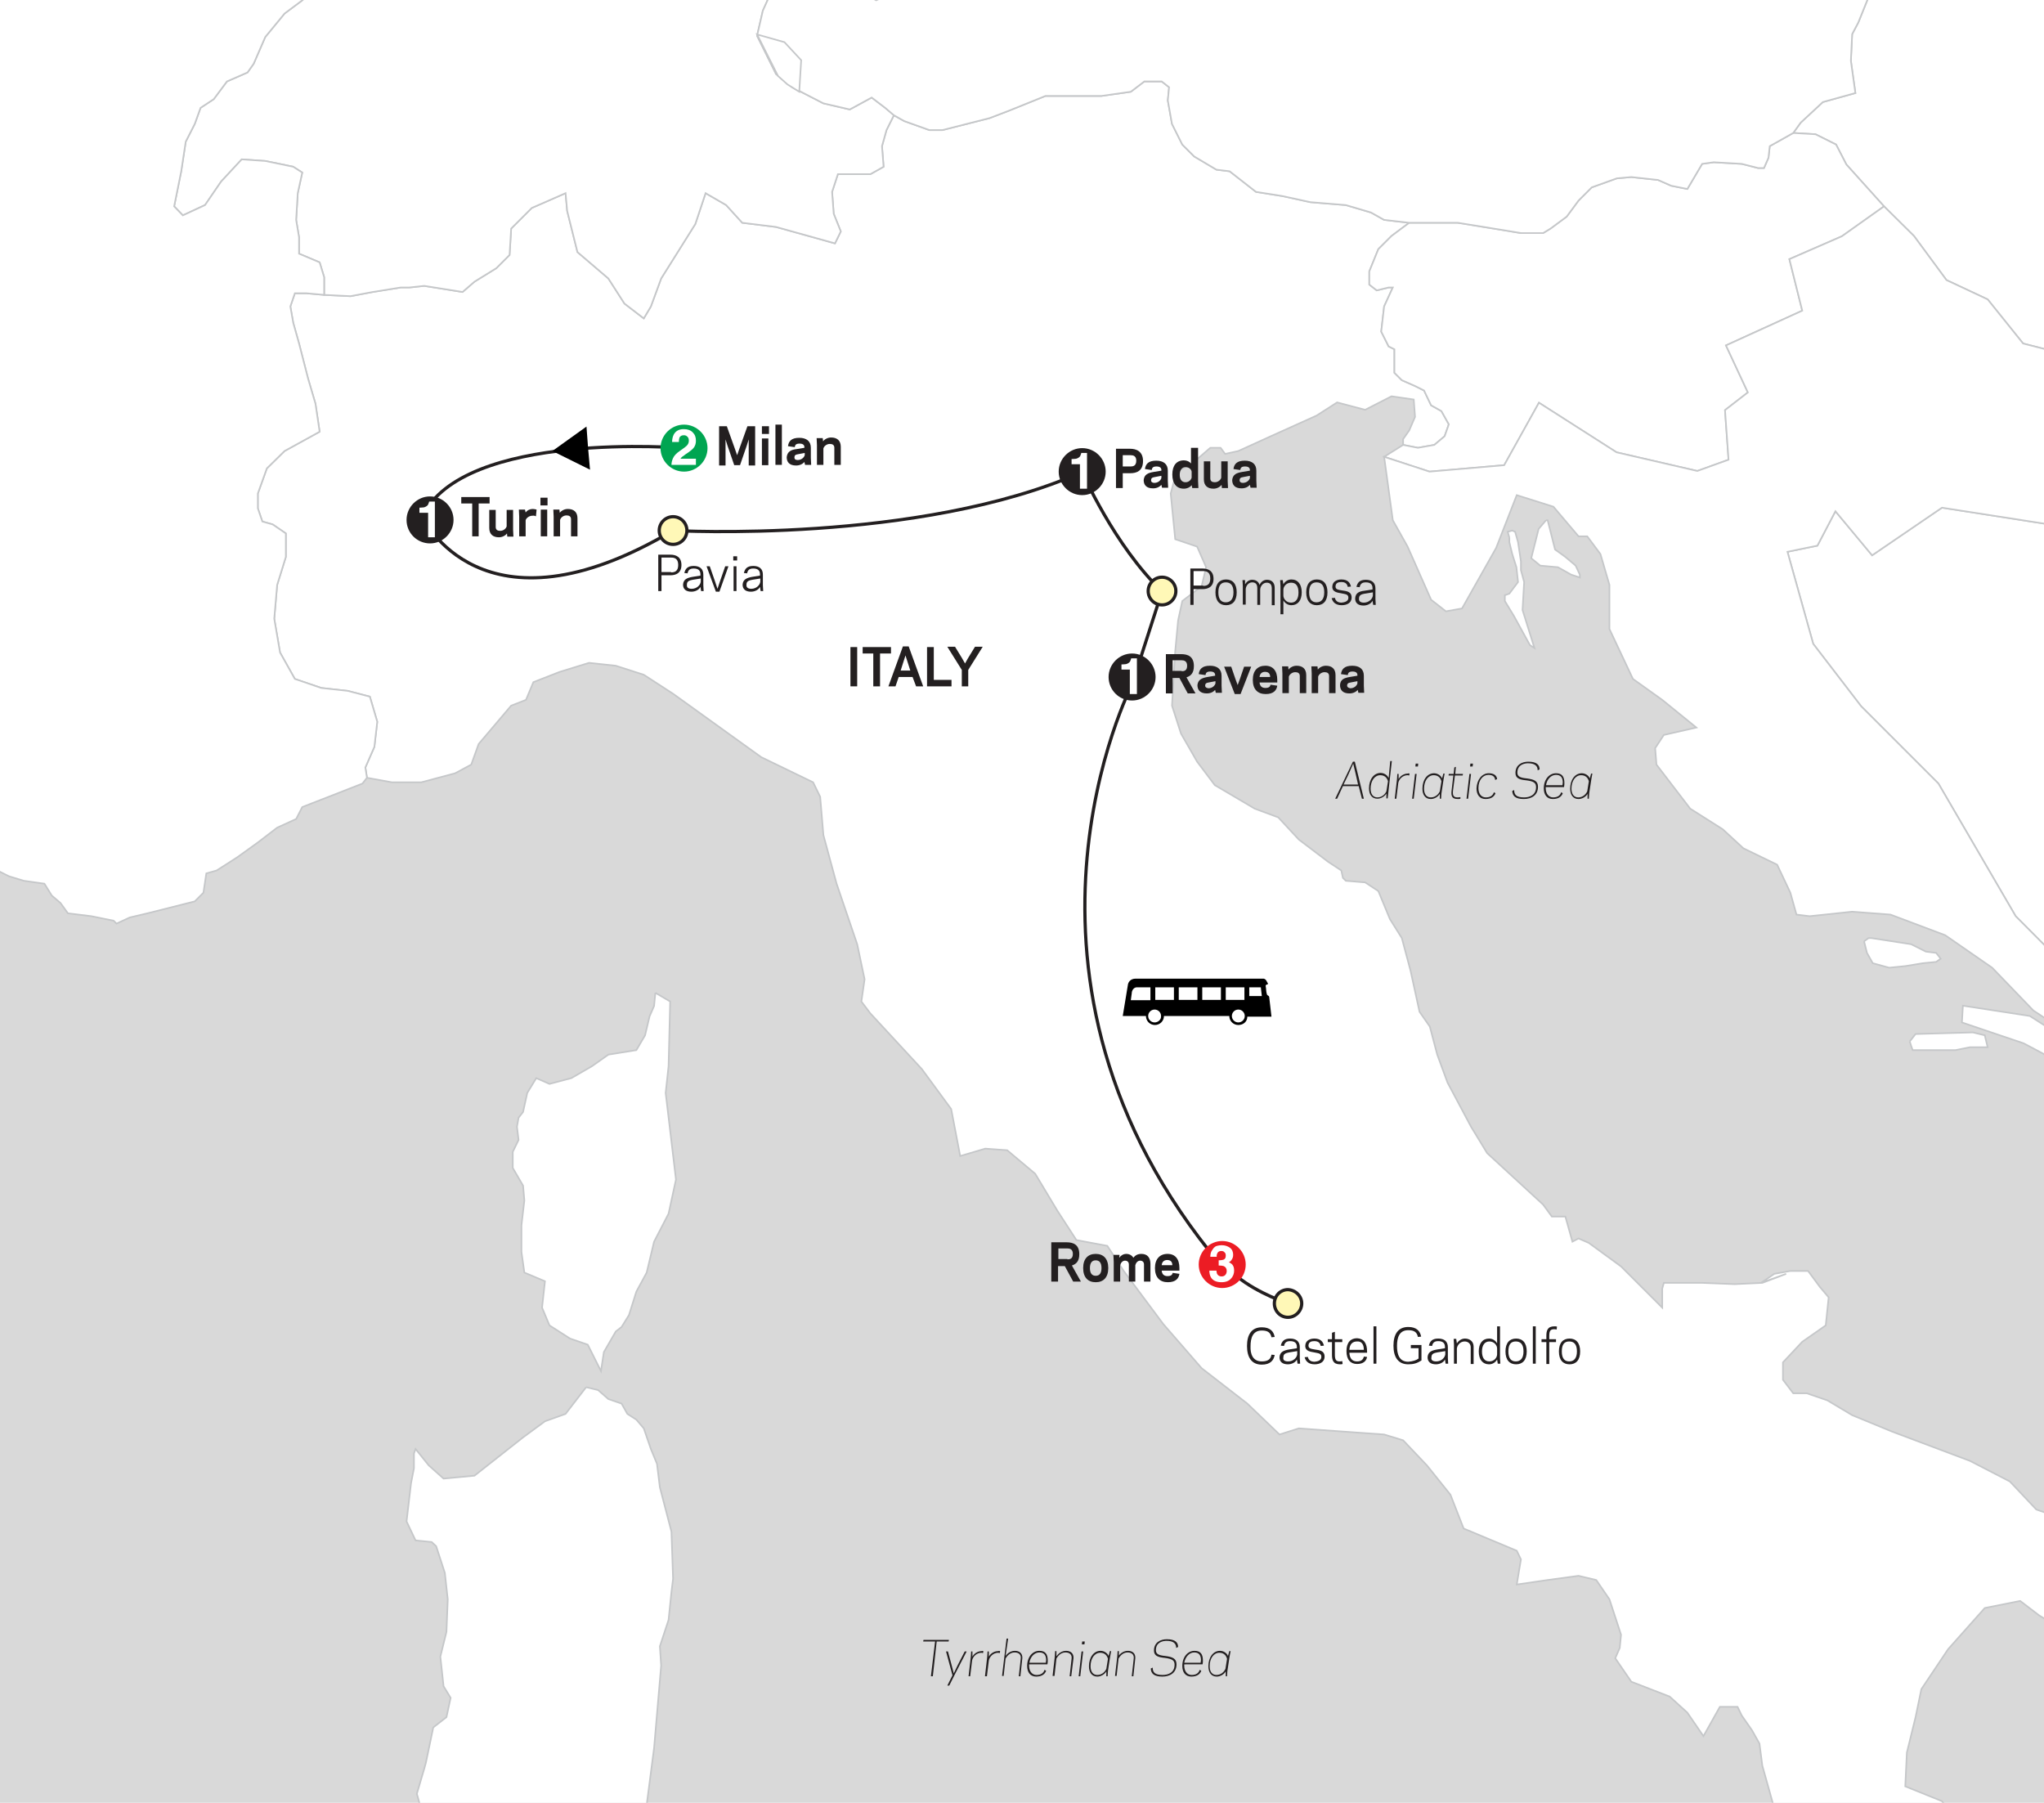 <?xml version="1.0" encoding="utf-8"?>
<!-- Generator: Adobe Illustrator 24.2.3, SVG Export Plug-In . SVG Version: 6.00 Build 0)  -->
<svg version="1.1" id="Layer_1" xmlns="http://www.w3.org/2000/svg" xmlns:xlink="http://www.w3.org/1999/xlink" x="0px" y="0px"
	 viewBox="0 0 635 560" style="enable-background:new 0 0 635 560;" xml:space="preserve">
<style type="text/css">
	.st0{clip-path:url(#SVGID_2_);fill:#D9D9D9;}
	.st1{clip-path:url(#SVGID_2_);fill:#FFFFFF;stroke:#C5C7C9;stroke-width:0.5;}
	.st2{clip-path:url(#SVGID_2_);}
	.st3{fill:#FFFFFF;stroke:#C5C7C9;stroke-width:0.5;}
	.st4{fill:#231F20;}
	.st5{clip-path:url(#SVGID_2_);fill:none;stroke:#231F20;}
	.st6{clip-path:url(#SVGID_2_);fill:#FFF8B7;stroke:#231F20;}
	.st7{fill:#FFFFFF;}
	.st8{clip-path:url(#SVGID_2_);fill:#BFD7C3;stroke:#000000;stroke-width:0.75;}
	.st9{fill:#EC1C24;}
	.st10{fill:#00A551;}
</style>
<g>
	<defs>
		<rect id="SVGID_1_" width="635" height="560"/>
	</defs>
	<clipPath id="SVGID_2_">
		<use xlink:href="#SVGID_1_"  style="overflow:visible;"/>
	</clipPath>
	<rect x="-297.8" y="-428.7" class="st0" width="1332.8" height="1510.7"/>
	<polyline class="st1" points="767.5,85.6 769.4,84.3 777.6,81.1 795.9,74.2 809.6,66.9 814.6,50 821,40.4 827,25.7 830.2,13.4 
		839.8,0.6 840.7,-10 845.3,-19.6 845.3,-26 853.5,-36.5 865.4,-43.3 871.8,-43.8 877.7,-50.7 880.5,-57.1 886.9,-60.3 901.5,-62.1 
		908.8,214.6 899.2,213.2 890.1,199.1 898.8,187.6 891,178 881,187.6 869.1,184.4 853.5,180.8 838,171.2 835.7,157 832.5,148.3 
		824.7,144.2 814.6,142.8 805,130.9 799.5,114.4 793.1,104.4 783.1,93.9 769.4,88.8 764.8,86.1 767.5,85.6 	"/>
	<polyline class="st1" points="839.8,461.1 842.5,471.2 843.4,485.4 831.6,498.2 823.8,516 814.6,524.2 812.3,536.1 808.2,543 
		800,550.3 799.1,549.8 789,546.2 786.7,535.2 779,526.1 760.7,520.6 750.1,506.9 745.6,497.7 752.9,498.6 752.4,490.4 747.9,476.7 
		750.6,463.9 752.4,461.1 751.1,451.5 752.4,443.3 747.4,432.8 748.3,426.8 751.1,415.8 754.7,401.7 749.7,396.6 741,395.7 
		745.6,379.7 742.8,369.2 746,355 752.9,348.6 758.8,339 766.6,345.4 780.8,346.3 787.7,356.8 798.2,360 810.5,374.7 809.1,392.5 
		808.7,410.4 810.5,426.8 820.6,446 831.1,454.7 839.8,461.1 	"/>
	<g class="st2">
		<polyline class="st3" points="843,-85 832.5,-81.3 816.9,-89.5 803.2,-91.8 793.1,-88.6 778,-88.6 764.3,-79.9 761.1,-69.4 
			752.4,-66.2 741,-59.3 725.9,-63 712.6,-54.3 698.9,-48.8 686.1,-44.7 680.2,-35.1 678.8,-33.3 675.1,-27.3 670.1,-26.4 
			664.6,-26.9 658.2,-26 649.5,-25.5 640.4,-24.1 634.9,-27.8 618.4,-39.7 611.6,-42.9 606.5,-45.6 606.1,-38.3 607,-28.2 
			602.9,-20.9 589.2,-20.9 580,-20 576.4,-13.2 582.3,-5.4 577.3,7 575.4,10.6 575,18.9 576.4,28.9 566.3,31.7 559.4,38.1 
			557.1,41.3 564,41.7 570.4,44.9 573.6,51.1 585.3,64.1 594.6,73.3 604.7,87 617.5,93 628.5,106.7 639,109.4 652.7,117.6 
			668.7,115.8 681.1,112.2 692.5,104.4 704.9,102.6 710.8,97.1 724.1,95.7 737.8,85.6 748.8,84.3 759.8,79.7 764.3,84.7 767.5,85.6 
			769.4,84.3 777.6,81.1 795.9,74.2 809.6,66.9 814.6,50 821,40.4 827,25.7 830.2,13.4 839.8,0.6 840.7,-10 845.3,-19.6 845.3,-26 
			853.5,-36.5 865.4,-43.3 871.8,-43.8 877.7,-50.7 880.5,-57.1 875.9,-66.2 867.7,-72.6 856.7,-79.5 843,-85 		"/>
	</g>
	<g class="st2">
		<polyline class="st3" points="435.9,138.2 440.5,139.1 445.6,138.2 448.8,135.5 450.1,131.8 447.8,127.7 444.6,125.9 442.4,121.3 
			439.6,119.9 435.5,118.1 433.2,115.8 433.2,108.5 431.4,107.6 429.1,103 430,95.2 432.7,89.3 431.4,89.3 427.7,90.2 425.4,88.4 
			425.4,84.3 428.2,77.4 432.3,73.3 437.8,69.2 430,68.3 425.9,66 418.1,63.7 407.1,62.8 398.4,60.9 390.2,59.6 382,53.2 
			377.9,52.7 371,48.6 367.3,44.9 364.1,38.5 362.8,31.2 363.2,27.1 360.9,25.3 355.5,25.3 351.3,28.5 342.2,29.8 324.8,29.8 
			313.4,34.4 307.4,36.7 292.8,40.4 288.7,40.4 280.9,37.6 277.7,35.8 275.4,40.4 274,45.4 274.5,51.8 270.4,54.1 260.3,54.1 
			258.5,59.6 259,66.4 261.2,71.9 259.4,75.6 241.1,70.5 230.6,69.2 225.6,63.7 219.2,60 216,69.6 205.4,86.5 202.2,95.2 200,98.9 
			194,94.3 189,86.5 179.4,78.3 176.2,65.5 175.7,60 165.2,64.6 158.8,71 158.3,79.2 154.2,83.3 147.4,87.5 143.7,90.7 131.8,88.8 
			127.2,89.3 124.5,89.3 115.8,90.7 108.9,92 100.7,91.6 95.2,91.1 91.6,91.1 90.2,95.2 91.1,100.3 92.9,106.7 95.7,117.6 98,125.4 
			99.3,134.1 88.4,140.1 82.9,145.5 80.1,153.3 80.1,157.9 81.5,162 84.7,162.9 88.8,165.7 88.8,173 86.1,181.7 85.2,192.2 
			87,202.7 91.6,210.9 99.8,213.7 108,214.6 114.9,216.4 117.2,224.2 116.3,232 113.5,238.4 114,241.6 121.7,243 130.9,243 
			141.4,240.2 146.4,237.5 148.7,231.1 158.8,219.2 163.4,217.4 165.7,211.9 173.9,208.7 183,205.9 191.3,206.8 200,209.6 
			209.1,215.5 236.5,235.2 252.6,243 254.8,247.5 255.8,259.4 259.9,274.5 266.3,293.3 268.6,304.2 267.6,311.1 270.4,314.8 
			286.4,332.1 295.5,344.5 298.3,359.1 306.1,356.8 312.9,357.3 321.6,364.6 328.5,376.1 334.4,385.2 344,387 349.1,394.8 
			361.4,411.3 373.3,425 387.5,436 397.5,445.6 403.5,443.7 430,445.6 435.9,447.4 443.3,455.2 450.6,464.3 454.7,474.8 
			471.2,481.7 472.5,484.4 471.2,492.2 480.8,490.8 490.4,489.5 495.9,490.8 500,496.8 503.6,507.8 503.2,511.9 501.8,515.1 
			506.8,522.4 518.7,527 524.2,532 529.2,539.3 534.3,530.2 539.8,530.2 541.1,532.9 544.3,537.5 546.6,541.6 547.5,548.5 
			551.2,561.7 557.1,571.8 563.1,580.9 567.7,599.7 570.9,606.6 573.6,615.7 576.4,621.2 561.7,628.1 553.5,634 557.6,645 
			550.3,656 546.2,666.5 547.1,678.8 549.4,686.6 550.3,687 558.1,687.5 566.3,686.1 569.5,683.8 572.2,677.4 577.7,666 
			580.9,661.4 587.8,655 594.6,653.2 597.4,646.8 597.4,634.5 597.4,623.9 600.6,618.9 608.8,616.2 619.3,610.2 624.4,610.2 
			626.2,605.6 625.3,600.2 625.8,591.5 624.4,587.3 623.9,577.3 623.5,576.4 618.9,571.3 608.4,566.3 603.3,559.5 591.9,554.9 
			592.4,544.4 595.1,533.4 596.9,524.7 605.2,512.3 616.6,499.5 627.6,497.3 633.5,501.8 645,508.7 659.1,511.9 670.6,517.4 
			674.7,526.5 682.9,538 693,542.1 694.4,543.4 694.4,541.2 697.1,533.8 701.7,524.7 698,517.4 691.6,508.7 681.1,499.1 
			674.2,488.1 669.2,480.8 658.7,478 632.6,468.9 624.4,460.2 612,453.8 587.8,444.7 575.4,439.6 567.7,435 561.3,432.8 
			557.1,432.8 553.9,428.6 553.9,423.2 559.9,416.8 567.2,411.7 568.1,403 565.4,399.8 561.7,394.8 556.2,394.8 551.2,395.7 
			547.1,398.5 554.9,395.7 547.5,398.5 538.9,398.9 528.8,398.5 516.9,398.5 516.4,400.3 516.4,406.2 503.6,393.4 493.6,386.1 
			490.4,384.7 488.5,385.7 486.3,377.9 482.1,377.9 479.4,374.2 462,358.2 457,350 449.7,336.3 446.5,327.6 444.2,318.9 441,314.3 
			438.2,301.5 435.5,291.4 431.8,285.5 428.2,276.8 424.1,274.1 418.1,273.6 417.2,272.7 416.7,270.4 412.6,267.7 403.5,260.8 
			397.1,253.9 389.8,251.2 382,246.6 377.4,243.9 371.9,236.6 366.9,227.9 364.1,219.2 365.1,202.3 366,192.7 367.3,186.7 
			373.3,182.1 374.7,176.2 371.9,169.8 365.1,167.5 363.7,153.3 365.5,146.5 370.1,144.2 376,139.1 379.2,139.1 380.6,141 
			384.7,140.1 394.8,135.5 409,129.1 415.4,125 424.1,127.3 432.3,123.1 439.2,124.1 439.6,129.5 437.8,133.7 435.9,136.4 
			435.9,138.2 		"/>
		<polyline class="st3" points="182.1,430.9 185.8,431.8 189,434.6 193.1,436 194.9,439.2 197.7,441 200,443.7 202.2,450.1 
			204.1,454.7 205,462 208.6,475.8 209.1,490.4 208.6,494.5 207.7,503.2 205,511.4 205.4,517.4 203.2,543 200.4,564.5 200,570.4 
			196.3,576.8 195.4,581.9 189,586.4 183,584.6 175.7,581.4 169.3,586 164.3,595.6 157,600.6 152.4,602 146.4,602.4 141.9,597.4 
			140,593.3 139.1,591.9 131.8,580 130.9,571.3 131.8,565.4 129.5,557.2 131.8,549.4 132.3,547.6 134.6,536.6 138.7,533.4 
			140,527.4 137.8,523.8 136.8,514.6 138.7,506.9 139.1,496.8 138.2,488.6 135.5,480.3 134.1,479 129.1,478.5 126.3,472.6 
			127.7,460.7 128.6,456.1 128.6,451.5 129.1,450.1 133.2,455.2 137.8,459.3 147.4,458.4 162.5,446.5 169.3,441.5 175.7,439.2 
			182.1,430.9 		"/>
	</g>
	<g class="st2">
		<polyline class="st3" points="141.9,-30.1 142.8,-29.6 147.8,-24.1 155.1,-25 167.9,-25 179.4,-24.6 202.2,-27.3 210.5,-25 
			219.6,-20.9 229.7,-15.4 234.3,-12.2 240.7,-4.9 237,3.3 235.2,11.1 241.1,23 246.1,27.1 255.8,32.1 264,34 270.8,30.3 275,33.5 
			277.7,35.8 275.4,40.4 274,45.4 274.5,51.8 270.4,54.1 260.3,54.1 258.5,59.6 259,66.4 261.2,71.9 259.4,75.6 241.1,70.5 
			230.6,69.2 225.6,63.7 219.2,60 216,69.6 205.4,86.5 202.2,95.2 200,98.9 194,94.3 189,86.5 179.4,78.3 176.2,65.5 175.7,60 
			165.2,64.6 158.8,71 158.3,79.2 154.2,83.3 147.4,87.5 143.7,90.7 131.8,88.8 127.2,89.3 124.5,89.3 115.8,90.7 108.9,92 
			100.7,91.6 100.7,86.1 99.3,81.5 92.9,78.8 92.9,73.7 92,68.3 92.5,60 93.9,53.6 91.1,51.8 82.4,50 75.1,49.5 68.7,56.4 
			63.7,63.7 56.8,66.9 54.1,64.1 56.3,53.2 57.7,44 60.5,38.5 62.3,33.5 66.4,30.8 70.5,25.3 76.9,22.5 78.8,19.8 82.4,11.5 
			88.4,4.2 93.9,0.1 103.9,-9.5 110.3,-14.1 111.7,-15.4 108.9,-20.9 113.5,-26.4 118.5,-24.6 128.6,-23.2 135,-25.5 141.9,-30.1 		
			"/>
	</g>
	<g class="st2">
		<polygon class="st3" points="585.3,64.1 572.2,73.4 555.9,80.5 559.9,96.5 536.2,107.3 543,121.9 535.9,127.4 537,142.8 
			527.3,146.3 502.2,140.5 478.1,125.1 467.3,144.5 444.1,146.5 430,141.9 435.9,138.2 440.5,139.1 445.6,138.2 448.8,135.5 
			450.1,131.8 447.8,127.7 444.6,125.9 442.4,121.3 439.6,119.9 435.5,118.1 433.2,115.8 433.2,108.5 431.4,107.6 429.1,103 
			430,95.2 432.7,89.3 431.4,89.3 427.7,90.2 425.4,88.4 425.4,84.3 428.2,77.4 432.3,73.3 437.8,69.2 452.9,69.2 467.1,71.5 
			472.5,72.4 479.4,72.4 481.7,71 486.7,67.3 490.4,62.3 494.5,58.2 502.3,55.4 506.8,55 515.1,55.9 519.2,57.7 524.2,58.7 
			528.8,50.9 532.4,50.4 541.1,50.9 546.2,52.2 548,52.2 549.4,49 549.8,45.4 557.1,41.3 564,41.7 570.4,44.9 573.6,51.1 		"/>
	</g>
	<g class="st2">
		<polygon class="st3" points="697.6,356.4 626.2,284.6 602.2,243.4 578.2,219.4 563.3,200 555.3,171.4 564.6,169.5 570.2,158.8 
			581.6,172.5 603.3,157.7 666.2,167.5 687.9,162.2 716.5,170.2 742.8,164.5 741.7,188.5 732.5,204.5 735.1,212.3 747.9,216.5 
			763.4,230.8 752,236.6 738.3,235.4 737.1,242.3 754.3,254.9 750.8,266.3 737.1,277.7 726.8,270.9 733.7,285.7 723.4,282.3 
			720,302.9 704,315.5 		"/>
	</g>
	<g class="st2">
		<polygon class="st3" points="906.6,352.7 931.3,368.7 940.4,397.1 943.2,413.6 936.7,416.3 923.5,430.9 902.9,433.2 885.5,441.9 
			875.5,453.3 855.8,457 843.9,459.7 839.8,461.1 831.1,454.7 820.6,446 810.5,426.8 808.7,410.4 809.1,392.5 822.2,387.7 
			824.5,375.1 840.5,369.4 849.6,379.7 857.3,376.4 861.1,366 880.5,355.7 893.1,359.1 		"/>
	</g>
	<g class="st2">
		<polyline class="st3" points="697.6,356.4 704,315.5 720,302.9 723.4,282.3 733.7,285.7 726.8,270.9 737.1,277.7 750.8,266.3 
			754.3,254.9 737.1,242.3 738.3,235.4 752,236.6 763.4,230.8 747.9,216.5 735.1,212.3 732.5,204.5 741.7,188.5 742.8,164.5 
			716.5,170.2 725.7,160 721.1,154.2 723.4,140.5 733.7,138.2 733.7,132.5 720,130.2 709.4,117.4 692.5,104.4 704.9,102.6 
			710.8,97.1 724.1,95.7 737.8,85.6 748.8,84.3 759.8,79.7 764.3,84.7 767.5,85.6 764.8,86.1 769.4,88.8 783.1,93.9 793.1,104.4 
			799.5,114.4 805,130.9 814.6,142.8 824.7,144.2 832.5,148.3 835.7,157 838,171.2 853.5,180.8 869.1,184.4 881,187.6 891,178 
			898.8,187.6 890.1,199.1 899.2,213.2 908.8,214.6 893.3,223.8 892.8,243.9 897,264 907.5,276.8 923,291.4 913.4,303.3 
			903.8,328.9 906.6,352.7 893.1,359.1 880.5,355.7 861.1,366 857.3,376.4 849.6,379.7 840.5,369.4 824.5,375.1 822.2,387.7 
			809.1,392.5 810.5,374.7 798.2,360 787.7,356.8 780.8,346.3 766.6,345.4 758.8,339 752.9,348.6 746,355 742.8,369.2 745.6,379.7 
			741,395.7 735.5,391.6 728.7,379.3 720,373.8 708.1,363.7 701.7,360 697.6,356.4 		"/>
	</g>
	<g class="st2">
		<polyline class="st3" points="593.3,323.5 595.1,321.2 612.9,320.7 616.6,321.6 617.5,325.3 612,325.3 607.5,326.2 594.2,326.2 
			593.7,324.8 593.3,323.5 		"/>
		<polyline class="st3" points="480.3,161.6 480.8,161.6 483.1,170.7 486.3,173 489.5,175.7 490.8,178.5 490.8,179.4 488.1,178.5 
			484,176.2 478.5,175.7 475.7,173.4 478,164.3 480.3,161.6 		"/>
		<polyline class="st3" points="468.9,167 468.4,165.2 469.8,164.8 470.7,165.2 471.6,168.4 472.5,174.4 472.5,177.1 473.5,180.8 
			473,189.5 476.7,201.3 475.3,200.4 470.3,191.3 467.5,186.7 467.5,184.9 468.9,184.4 471.6,180.8 471.1,176.2 469.8,172.1 
			468.9,168.4 468.9,167 		"/>
		<polyline class="st3" points="579.1,292.4 580.5,291.4 581.4,291.4 593.7,293.3 598.3,295.6 601.5,296 602.9,297.8 601.5,298.8 
			597.4,299.2 591.9,300.1 586.9,300.6 581.8,299.2 580,296 579.1,292.4 		"/>
		<polygon class="st3" points="572.2,73.4 585.3,64.1 594.6,73.3 604.7,87 617.5,93 628.5,106.7 639,109.4 652.7,117.6 668.7,115.8 
			681.1,112.2 692.5,104.4 709.4,117.4 720,130.2 733.7,132.5 733.7,138.2 723.4,140.5 721.1,154.2 725.7,160 716.5,170.2 
			687.9,162.2 666.2,167.5 603.3,157.7 581.6,172.5 570.2,158.8 564.6,169.5 555.3,171.4 563.3,200 578.2,219.4 602.2,243.4 
			626.2,284.6 697.6,356.4 688.9,351.8 679.7,345 660.5,332.6 651.8,332.1 641.9,331.1 628.7,324.1 609.5,317.6 609.8,312.4 
			630.6,315.6 637,319.7 639.9,321.1 639.9,319.3 631.7,313.9 618.9,300.6 604.3,290.5 587.3,284.1 575.4,283.2 562.2,284.6 
			558.1,284.1 556.2,277.3 552.1,268.6 541.6,263.5 535.2,257.6 525.1,251.2 514.6,237.5 514.2,232.4 516.9,228.3 527,226 
			516.4,217.4 507.3,210.9 500,195.4 500,181.7 497.2,172.1 493.1,166.6 490.4,166.6 482.6,157.4 471.2,153.8 464.8,170.2 
			454.2,189 449.2,189.9 444.6,186.3 437.3,169.8 432.7,161.6 430,141.9 444.1,146.5 467.3,144.5 478.1,125.1 502.2,140.5 
			527.3,146.3 537,142.8 535.9,127.4 543,121.9 536.2,107.3 559.9,96.5 555.9,80.5 		"/>
	</g>
	<g class="st2">
		<polygon class="st3" points="-77.9,-130.1 176.2,-124.7 173.4,-115.1 165.7,-106 156.1,-96.8 152.8,-86.3 143.7,-65.7 141,-52.5 
			140,-41.5 140.5,-32.8 141.9,-30.1 135,-25.5 128.6,-23.2 118.5,-24.6 113.5,-26.4 108.9,-20.9 111.7,-15.4 110.3,-14.1 
			103.9,-9.5 93.9,0.1 88.4,4.2 82.4,11.5 78.8,19.8 76.9,22.5 70.5,25.3 66.4,30.8 62.3,33.5 60.5,38.5 57.7,44 56.3,53.2 
			54.1,64.1 56.8,66.9 63.7,63.7 68.7,56.4 75.1,49.5 82.4,50 91.1,51.8 93.9,53.6 92.5,60 92,68.3 92.9,73.7 92.9,78.8 99.3,81.5 
			100.7,86.1 100.7,91.6 95.2,91.1 91.6,91.1 90.2,95.2 91.1,100.3 92.9,106.7 95.7,117.6 98,125.4 99.3,134.1 88.4,140.1 
			82.9,145.5 80.1,153.3 80.1,157.9 81.5,162 84.7,162.9 88.8,165.7 88.8,173 86.1,181.7 85.2,192.2 87,202.7 91.6,210.9 
			99.8,213.7 108,214.6 114.9,216.4 117.2,224.2 116.3,232 113.5,238.4 114,241.6 112.6,243.4 93.9,250.7 92,254.4 86.1,257.1 
			80.1,261.7 73.7,266.3 67.3,270.4 64.1,271.3 63.2,277.3 60.5,280 45.8,283.7 40.3,285 36.2,286.9 35.3,286 28.4,284.6 
			21.1,283.7 18.8,280.5 16.1,278.2 13.8,274.5 7.4,273.6 2.8,272.2 -0.8,270.4 -1.7,265.4 -7.2,262.2 -14.1,260.8 -16.8,258.5 
			-20,257.1 -25.5,256.7 -27.3,259.9 -35.6,259 -43.4,254.9 -45.2,251.2 -47.9,249.4 -62.1,244.8 -64.8,240.7 -70.3,239.8 
			-79.5,243 		"/>
		<polyline class="st3" points="203.6,308.4 208.2,311.1 207.7,331.2 206.8,339.5 210,366.4 207.7,377 203.2,385.7 200.9,395.3 
			197.7,401.2 195.4,408.5 193.1,412.2 191.3,413.6 187.6,420 186.7,425.9 182.6,417.7 177.1,415.8 170.7,411.7 168.4,406.2 
			169.3,398 162.9,395.3 162,388.9 162,380.6 162.9,372.9 162.5,368.3 159.3,362.8 159.3,357.8 161.1,354.1 160.6,350 161.1,347.2 
			162.5,345.4 163.8,339.5 166.6,334.9 170.7,336.7 177.5,334.9 183.9,331.2 189,327.6 197.7,326.2 200.4,321.6 201.8,315.7 
			203.2,312.5 203.6,308.4 		"/>
	</g>
	<g class="st2">
		<polyline class="st3" points="446.5,-93.2 445.1,-86.3 438.2,-83.1 430,-80.4 425.9,-73.5 423.1,-64.8 403.5,-57.5 398.9,-47.5 
			399.4,-33.3 404.9,-19.1 405.3,-12.2 398,-9 394.3,-16.4 381.5,-16.8 371.5,-20.5 367.8,-15.9 359.1,-15 348.1,-14.5 338.1,-13.6 
			329.4,-8.1 320.2,-3.1 308.3,-4 296.9,-11.8 286.9,-13.2 280.5,-7.7 277.2,-2.2 272.2,0.1 264,-4.5 259.9,-12.7 252.6,-15.4 
			243.9,-15.4 234.3,-12.2 240.7,-4.9 237,3.3 235.2,11.1 241.1,23 246.1,27.1 255.8,32.1 264,34 270.8,30.3 275,33.5 277.7,35.8 
			280.9,37.6 288.7,40.4 292.8,40.4 307.4,36.7 313.4,34.4 324.8,29.8 342.2,29.8 351.3,28.5 355.5,25.3 360.9,25.3 363.2,27.1 
			362.8,31.2 364.1,38.5 367.3,44.9 371,48.6 377.9,52.7 382,53.2 390.2,59.6 398.4,60.9 407.1,62.8 418.1,63.7 425.9,66 430,68.3 
			437.8,69.2 452.9,69.2 467.1,71.5 472.5,72.4 479.4,72.4 481.7,71 486.7,67.3 490.4,62.3 494.5,58.2 502.3,55.4 506.8,55 
			515.1,55.9 519.2,57.7 524.2,58.7 528.8,50.9 532.4,50.4 541.1,50.9 546.2,52.2 548,52.2 549.4,49 549.8,45.4 557.1,41.3 
			559.4,38.1 566.3,31.7 576.4,28.9 575,18.9 575.4,10.6 577.3,7 582.3,-5.4 576.4,-13.2 580,-20 589.2,-20.9 602.9,-20.9 
			607,-28.2 606.1,-38.3 606.5,-45.6 606.1,-47.5 600.1,-58 594.2,-76.7 593.7,-88.6 586.9,-97.8 569.5,-95.9 555.8,-94.1 
			543.9,-105.1 536.1,-108.7 521,-108.7 507.3,-110.1 501.8,-101.9 499.1,-93.6 490.8,-86.8 483.5,-83.6 473.5,-82.7 463.4,-83.6 
			457.4,-88.6 446.5,-93.2 		"/>
	</g>
	<g class="st2">
		<polygon class="st3" points="244.6,26.2 241.7,23.6 235.2,10.7 243.7,13.1 248.9,18.7 248.3,28.5 		"/>
	</g>
	<polygon class="st1" points="537.5,661.4 538,661.8 536.6,673.2 530.2,684.2 522,696 515.2,712.4 511.1,722.9 510.6,728.9 
		515.2,733 515.6,738.4 518.4,745.7 521.1,750.8 517.9,757.6 514.2,768.1 513.3,775.8 506,776.3 496.5,775.8 484.1,772.2 
		472.3,763.5 463.2,752.1 448.1,746.6 438.5,745.7 429.9,741.2 422.1,733.4 409.8,727.5 397,717.9 384.2,712 366.5,707.4 
		360.5,699.7 357.8,685.1 360.5,676.4 362.4,672.8 365.1,668.7 369.7,666.8 373.3,668.7 379.2,674.1 385.6,673.7 393.4,668.7 
		403,664.5 412.5,670 424.8,675 429,682.8 436.7,682.3 444,680.1 455,678.7 476.8,676.9 485.1,674.6 495.1,669.6 514.2,669.6 
		520.6,664.1 523.4,664.5 532.9,663.2 	"/>
	<g class="st2">
		<g>
			<path class="st4" d="M392,422.9c1.9,0,2.8-0.7,3-2.1l1,0.1c-0.3,1.7-1.4,3-4,3c-3.2,0-4.6-2.3-4.6-5.8c0-3.5,1.4-5.8,4.6-5.8
				c2.6,0,3.7,1.3,4,3l-1,0.1c-0.3-1.5-1.2-2.1-3-2.1c-2.8,0-3.5,2.3-3.5,4.9C388.4,420.6,389.2,422.9,392,422.9z"/>
			<path class="st4" d="M400.4,419.2l2.5-0.4v-0.4c0-1.3-0.8-1.8-2.1-1.8c-1.2,0-1.7,0.5-1.9,1.5l-1-0.1c0.3-1.3,1-2.2,2.9-2.2
				c1.9,0,3,0.9,3,2.7v3.3l0.1,1.8h-0.8l-0.2-1.3c-0.4,0.9-1.6,1.5-2.8,1.5c-1.7,0-2.6-0.8-2.6-2.2
				C397.6,420,398.7,419.5,400.4,419.2z M400.2,422.9c1.6,0,2.7-1.2,2.8-2.2v-1l-2.5,0.4c-1,0.2-1.8,0.4-1.8,1.5
				C398.5,422.5,399.1,422.9,400.2,422.9z"/>
			<path class="st4" d="M410.5,421.5c0-1.1-0.8-1.1-2.2-1.4c-1-0.2-2.8-0.3-2.8-2c0-1.7,1.5-2.3,2.8-2.3c1.9,0,2.7,0.9,3,2.2l-1,0.1
				c-0.2-1-0.8-1.5-2-1.5c-0.8,0-1.8,0.2-1.8,1.4c0,0.9,0.8,1,2,1.2c1.3,0.2,3,0.3,3,2.2c0,1.8-1.6,2.4-3.1,2.4
				c-1.9,0-2.8-1-3.1-2.2l1-0.1c0.2,0.9,0.8,1.5,2.1,1.5C409.4,422.9,410.5,422.6,410.5,421.5z"/>
			<path class="st4" d="M412.5,416h1.3v-2l0.9-0.3v2.3h2.3v0.9h-2.3v3.9c0,1.8,0.5,2.1,1.6,2.1c0.3,0,0.6-0.1,0.7-0.1l0.1,0.9
				c-0.2,0.1-0.5,0.1-0.8,0.1c-2.2,0-2.5-1.4-2.5-3v-3.9h-1.3V416z"/>
			<path class="st4" d="M424.7,419.8v0.4h-5.5c0.1,1.9,1,2.7,2.4,2.7c1.3,0,1.9-0.6,2.1-1.5l1,0.1c-0.2,1.2-1.1,2.2-3.1,2.2
				c-2,0-3.3-1.3-3.3-4s1.3-4,3.3-4C423.7,415.8,424.7,417.3,424.7,419.8z M419.2,419.3h4.5c0-1.7-0.7-2.7-2.1-2.6
				C420.2,416.7,419.3,417.5,419.2,419.3z"/>
			<path class="st4" d="M426.7,412h0.9v11.6h-0.9V412z"/>
			<path class="st4" d="M440.7,422v-3.2h-2.4v-1h3.3v4.8c-1.4,0.9-2.5,1.2-4.1,1.2c-3.2,0-4.6-2.3-4.6-5.8c0-3.5,1.4-5.8,4.6-5.8
				c2.6,0,3.7,1.3,4,3l-1,0.1c-0.3-1.5-1.2-2.1-3-2.1c-2.8,0-3.5,2.3-3.5,4.9c0,2.6,0.7,4.9,3.5,4.9
				C438.9,422.9,440.1,422.5,440.7,422z"/>
			<path class="st4" d="M446.4,419.2l2.5-0.4v-0.4c0-1.3-0.8-1.8-2.1-1.8c-1.2,0-1.7,0.5-1.9,1.5l-1-0.1c0.3-1.3,1-2.2,2.9-2.2
				c1.9,0,3,0.9,3,2.7v3.3l0.1,1.8h-0.8l-0.2-1.3c-0.4,0.9-1.6,1.5-2.8,1.5c-1.7,0-2.6-0.8-2.6-2.2
				C443.6,420,444.7,419.5,446.4,419.2z M446.2,422.9c1.6,0,2.7-1.2,2.8-2.2v-1l-2.5,0.4c-1,0.2-1.8,0.4-1.8,1.5
				C444.5,422.5,445.1,422.9,446.2,422.9z"/>
			<path class="st4" d="M452.6,417.3c0.5-0.8,1.4-1.5,2.5-1.5c1.5,0,2.7,0.9,2.7,2.5v5.4h-0.9v-5.2c0-1.1-0.8-1.8-1.9-1.8
				c-1.4,0-2.3,1.2-2.4,2.2v4.7h-0.9v-5.9l-0.1-1.8h0.8L452.6,417.3z"/>
			<path class="st4" d="M465.1,412h0.9v9.8l0.1,1.8h-0.8l-0.2-1.3c-0.5,0.9-1.4,1.5-2.5,1.5c-2,0-3.2-1.5-3.2-4s1.2-4,3.2-4
				c1.1,0,2,0.6,2.5,1.5V412z M462.7,422.9c1.5,0,2.4-1.2,2.4-2.2v-1.8c0-1-0.9-2.2-2.4-2.2c-1.4,0-2.3,1.1-2.3,3.1
				C460.4,421.8,461.2,422.9,462.7,422.9z"/>
			<path class="st4" d="M467.7,419.8c0-2.7,1.3-4,3.3-4s3.3,1.3,3.3,4s-1.3,4-3.3,4S467.7,422.5,467.7,419.8z M468.6,419.8
				c0,2.2,0.9,3.1,2.3,3.1s2.4-0.9,2.4-3.1s-0.9-3.1-2.4-3.1S468.6,417.6,468.6,419.8z"/>
			<path class="st4" d="M476.2,412h0.9v11.6h-0.9V412z"/>
			<path class="st4" d="M478.9,416h1.5v-1c0-1.6,0.3-3,2.5-3c0.3,0,0.6,0,0.8,0.1l-0.1,0.9c-0.1,0-0.3-0.1-0.7-0.1
				c-1.1,0-1.6,0.3-1.6,2.1v1h2.1v0.9h-2.1v6.8h-0.9v-6.8h-1.5V416z"/>
			<path class="st4" d="M484.3,419.8c0-2.7,1.3-4,3.3-4s3.3,1.3,3.3,4s-1.3,4-3.3,4S484.3,422.5,484.3,419.8z M485.2,419.8
				c0,2.2,0.9,3.1,2.3,3.1s2.4-0.9,2.4-3.1s-0.9-3.1-2.4-3.1S485.2,417.6,485.2,419.8z"/>
		</g>
	</g>
	<path class="st5" d="M400.2,404.9c0,0-9.3-3-15.9-8.4"/>
	<path class="st5" d="M381.8,394.4"/>
	<path class="st6" d="M404.4,404.9c0,2.3-1.9,4.3-4.3,4.3c-2.3,0-4.2-1.9-4.2-4.3s1.9-4.3,4.2-4.3
		C402.5,400.7,404.4,402.6,404.4,404.9z"/>
	<path class="st5" d="M212.5,139.2c0,0-68.6-5.7-81.3,21.3c0,0,18.2,39.7,77.9,4.3c0,0,76.5,4.3,127.1-18.2c0,0,9.9,22.8,24.8,37.1
		l-9.3,28.9c0,0-47.1,91.3,27.5,180.3"/>
	<g class="st2">
		<path d="M395,315.8h-7.5c0,1.6-1.3,2.6-2.8,2.6c-1.6,0-2.8-1.3-2.8-2.8h-20.3c0,1.6-1.3,2.8-2.8,2.8c-1.6,0-2.8-1.3-2.8-2.8h-7.2
			l1.6-9.7c0.1-0.8,0.8-1.9,2.4-1.9l39.8,0c0.8,0.2,0.9,0.9,1.3,1.5c0.2,0.4-0.8,0.2-0.7,0.8c0.2,0.9,0.1,1.8,0.4,2.6
			c0.1,0.4,0.6,0.3,0.7,0.8L395,315.8z"/>
		<rect x="380.8" y="306.7" class="st7" width="5.8" height="3.9"/>
		<rect x="366.2" y="306.7" class="st7" width="5.8" height="3.9"/>
		<rect x="373.5" y="306.7" class="st7" width="5.8" height="3.9"/>
		<rect x="358.9" y="306.7" class="st7" width="5.8" height="3.9"/>
		<polygon class="st7" points="392,309.4 391.7,306.7 388.1,306.7 388.1,309.4 		"/>
		<path class="st7" d="M384.7,317.6c-1.1,0-2-0.9-2-2c0-1.1,0.9-2,2-2c1.1,0,2,0.9,2,2C386.7,316.7,385.8,317.6,384.7,317.6z"/>
		<path class="st7" d="M358.7,317.6c-1.1,0-2-0.9-2-2c0-1.1,0.9-2,2-2c1.1,0,2,0.9,2,2C360.8,316.7,359.8,317.6,358.7,317.6z"/>
		<path class="st7" d="M351.6,308.5c0-0.9,0.7-1.8,1.5-1.8h4.3v4h-6.1L351.6,308.5z"/>
	</g>
	<g class="st2">
		<g>
			<path class="st4" d="M328.7,398.1h-2.1v-12.2h4.8c2,0,3.9,0.7,3.9,3.7c0,2.2-1,3.1-2.3,3.5l2.8,5h-2.4l-2.6-4.8h-2.1V398.1z
				 M331.6,391.2c0.7,0,1.7-0.1,1.7-1.7c0-1.5-1-1.7-1.7-1.7h-2.8v3.3H331.6z"/>
			<path class="st4" d="M336.5,393.9c0-2.9,1.5-4.4,3.9-4.4c2.4,0,3.9,1.5,3.9,4.4c0,2.9-1.5,4.4-3.9,4.4
				C338,398.3,336.5,396.8,336.5,393.9z M338.6,393.9c0,1.7,0.7,2.4,1.8,2.4c1.1,0,1.8-0.7,1.8-2.4c0-1.7-0.7-2.4-1.8-2.4
				C339.3,391.5,338.6,392.2,338.6,393.9z"/>
			<path class="st4" d="M347.7,390.7c0.5-0.7,1.3-1.2,2.2-1.2c1,0,1.8,0.5,2.2,1.2c0.6-0.8,1.4-1.2,2.5-1.2c1.8,0,2.8,1.1,2.8,3.1
				v5.5h-2v-5.3c0-0.8-0.5-1.2-1.2-1.2c-0.8,0-1.3,0.7-1.5,1.4v5.1h-2v-5.3c0-0.8-0.5-1.2-1.2-1.2c-0.8,0-1.3,0.7-1.5,1.4v5.1h-2
				V392l-0.1-2.2h1.9L347.7,390.7z"/>
			<path class="st4" d="M360.9,394.7c0.1,1.2,0.8,1.7,1.8,1.7c1.1,0,1.5-0.4,1.6-1l2.1,0.3c-0.2,1.4-1.1,2.6-3.6,2.6
				c-2.5,0-4-1.5-4-4.4c0-2.8,1.5-4.4,3.9-4.4c2.4,0,3.7,1.6,3.7,4.4v0.8H360.9z M360.9,393h3.3c0-1.1-0.6-1.6-1.6-1.6
				C361.7,391.4,361,391.9,360.9,393z"/>
		</g>
	</g>
	<g class="st2">
		<g>
			<path class="st4" d="M422.1,244.2h-4.9l-1.8,3.9h-0.6l5.5-11.5h0.6l2.8,11.5h-0.6L422.1,244.2z M418.9,240.6l-1.5,3.1h4.5
				l-0.7-3.1l-0.8-3.4L418.9,240.6z"/>
			<path class="st4" d="M431.9,236.4h0.5l-1.3,11.6h-0.4l0-1.5c-0.6,1-1.8,1.6-2.8,1.6c-1.7,0-2.6-1.3-2.6-3.2
				c0-2.8,1.5-4.8,3.6-4.8c1,0,2.1,0.6,2.5,1.6L431.9,236.4z M431.2,242.7c-0.2-0.8-0.8-1.9-2.4-1.9c-1.7,0-3,1.7-3,4.2
				c0,1.7,0.8,2.7,2.1,2.7c1.6,0,2.5-1.2,2.8-1.9L431.2,242.7z"/>
			<path class="st4" d="M437.9,240.3l-0.1,0.6c-0.1,0-0.3-0.1-0.5-0.1c-1.6,0-2.7,1.3-2.9,2.4l-0.6,4.9h-0.5l0.7-6.1l0.1-1.6h0.4
				v1.6c0.6-1.1,1.8-1.7,2.8-1.7C437.5,240.2,437.7,240.2,437.9,240.3z"/>
			<path class="st4" d="M439.6,240.4h0.5l-0.9,7.7h-0.5L439.6,240.4z M440.5,238.1h-0.8l0.1-0.9h0.8L440.5,238.1z"/>
			<path class="st4" d="M447.8,246.5l-0.1,1.6h-0.4l0-1.5c-0.6,1-1.8,1.6-2.8,1.6c-1.7,0-2.6-1.3-2.6-3.2c0-2.8,1.5-4.8,3.6-4.8
				c1,0,2.1,0.6,2.5,1.6l0.4-1.5h0.4l-0.3,1.6L447.8,246.5z M447.8,242.7c-0.2-0.8-0.8-1.9-2.4-1.9c-1.7,0-3,1.7-3,4.2
				c0,1.7,0.8,2.7,2.1,2.7c1.6,0,2.5-1.2,2.8-1.9L447.8,242.7z"/>
			<path class="st4" d="M453.7,247.6l0,0.5c-0.2,0.1-0.5,0.1-0.8,0.1c-2.2,0-2.1-1.4-1.9-3l0.5-4.3H450l0.1-0.5h1.5l0.2-2l0.5-0.2
				l-0.2,2.2h2.4l-0.1,0.5H452l-0.6,4.7c-0.2,1.8,0.4,2.1,1.5,2.1C453.3,247.7,453.6,247.6,453.7,247.6z"/>
			<path class="st4" d="M456.5,240.4h0.5l-0.9,7.7h-0.5L456.5,240.4z M457.5,238.1h-0.8l0.1-0.9h0.8L457.5,238.1z"/>
			<path class="st4" d="M462.5,240.2c1.6,0,2.5,0.7,2.6,1.8l-0.6,0.3c-0.1-1-0.7-1.6-2.1-1.6c-1.7,0-3.1,1.6-3.1,4.1
				c0,1.8,0.9,2.9,2.3,2.9c1.4,0,2.2-0.6,2.5-1.6l0.5,0.3c-0.4,1.1-1.4,1.8-3.1,1.8c-1.8,0-2.8-1.3-2.8-3.3
				C458.8,242.2,460.4,240.2,462.5,240.2z"/>
			<path class="st4" d="M469.8,245.7l0.6-0.3c0,1.5,0.7,2.3,3.1,2.3c1.7,0,3.7-0.7,3.7-3.2c0-1.3-0.7-1.8-3-2.1
				c-2.1-0.2-3.4-0.6-3.4-2.3c0-2.5,2-3.5,4-3.5c2.6,0,3.5,1,3.5,2.4l-0.6,0.3c0-1.4-0.9-2.2-3-2.2c-1.1,0-3.3,0.4-3.3,2.9
				c0,1.1,0.7,1.6,2.9,1.8c2.3,0.3,3.5,0.8,3.5,2.6c0,2.7-2.1,3.8-4.4,3.8C470.7,248.2,469.9,247.2,469.8,245.7z"/>
			<path class="st4" d="M480.2,244.4c0,0.1,0,0.3,0,0.4c0,1.7,0.9,2.9,2.3,2.9c1.4,0,2.2-0.6,2.5-1.6l0.5,0.3
				c-0.4,1.1-1.4,1.8-3.1,1.8c-1.8,0-2.8-1.3-2.8-3.3c0-2.8,1.7-4.7,3.8-4.7c1.9,0,2.6,1.1,2.6,3c0,0.3,0,0.7-0.1,1.3H480.2z
				 M480.3,243.9h5.1c0-0.3,0.1-0.6,0.1-0.8c0-1.5-0.6-2.4-2.1-2.4C481.9,240.7,480.6,242,480.3,243.9z"/>
			<path class="st4" d="M493.7,246.5l-0.1,1.6h-0.4l0-1.5c-0.6,1-1.8,1.6-2.8,1.6c-1.7,0-2.6-1.3-2.6-3.2c0-2.8,1.5-4.8,3.6-4.8
				c1,0,2.1,0.6,2.5,1.6l0.4-1.5h0.4l-0.3,1.6L493.7,246.5z M493.6,242.7c-0.2-0.8-0.8-1.9-2.4-1.9c-1.7,0-3,1.7-3,4.2
				c0,1.7,0.8,2.7,2.1,2.7c1.6,0,2.5-1.2,2.8-1.9L493.6,242.7z"/>
		</g>
	</g>
	<g class="st2">
		<g>
			<path class="st4" d="M266.3,213.2h-2.1V201h2.1V213.2z"/>
			<path class="st4" d="M273.4,213.2h-2.1v-10.2H268v-2h8.8v2h-3.4V213.2z"/>
			<path class="st4" d="M283.5,210.3h-4.3l-1,2.9h-2.2l4.5-12.4h1.8l4.5,12.4h-2.2L283.5,210.3z M281.3,203.6l-1.5,4.7h3
				L281.3,203.6z"/>
			<path class="st4" d="M290.1,211.2h5.5v2H288V201h2.1V211.2z"/>
			<path class="st4" d="M300.9,213.2h-2.1v-5.1l-4.5-7.2h2.4l2.2,3.6l0.9,1.6l0.9-1.6l2.2-3.6h2.4l-4.5,7.2V213.2z"/>
		</g>
	</g>
	<path class="st8" d="M109.3,316.8"/>
	<g class="st2">
		<g>
			<path class="st4" d="M228.1,144.5l-2.1-6.1l-0.6-1.9l0,3.4v4.7h-2v-12.2h2.4l2.4,6.7l0.8,2.3l0.8-2.3l2.4-6.7h2.4v12.2h-2v-4.7
				l0-3.4l-0.6,1.9l-2.1,6.1H228.1z"/>
			<path class="st4" d="M238.9,134.8h-2.2v-2.4h2.2V134.8z M236.7,136.2h2v8.3h-2V136.2z"/>
			<path class="st4" d="M240.9,131.9h2v12.5h-2V131.9z"/>
			<path class="st4" d="M247.5,139.5l2.4-0.4v-0.2c0-0.7-0.5-1.1-1.5-1.1c-1.1,0-1.4,0.4-1.5,1.1l-2.1-0.3c0.2-1.5,1-2.6,3.5-2.6
				c2.2,0,3.6,1,3.6,3.1v3.1l0.1,2.2h-1.9l-0.2-0.9c-0.6,0.7-1.5,1.1-2.6,1.1c-2.1,0-2.9-1.1-2.9-2.6
				C244.6,140.3,245.7,139.7,247.5,139.5z M247.8,142.9c1.2,0,2-0.8,2.2-1.5v-0.7l-2.1,0.4c-0.8,0.1-1.1,0.4-1.1,1
				C246.8,142.6,247.1,142.9,247.8,142.9z"/>
			<path class="st4" d="M255.7,137.1c0.5-0.7,1.5-1.2,2.5-1.2c1.8,0,3,0.9,3,2.9v5.6h-2v-5.3c0-0.9-0.6-1.2-1.4-1.2
				c-1,0-1.8,0.7-2,1.4v5.1h-2v-6.1l-0.1-2.2h1.9L255.7,137.1z"/>
		</g>
	</g>
	<polygon class="st2" points="182.7,139.2 182.2,132.5 171.6,140.1 183.3,145.9 	"/>
	<g class="st2">
		<path class="st9" d="M379.7,400.1c4,0,7.3-3.3,7.3-7.3c0-4-3.3-7.3-7.3-7.3c-4,0-7.3,3.3-7.3,7.3
			C372.4,396.8,375.7,400.1,379.7,400.1z"/>
		<g>
			<path class="st7" d="M377.9,394.6c0,0.4,0.1,0.8,0.2,1.1c0.3,0.5,0.7,0.8,1.4,0.8c0.4,0,0.8-0.1,1.1-0.4c0.3-0.3,0.5-0.7,0.5-1.3
				c0-0.7-0.3-1.2-0.9-1.5c-0.3-0.1-0.9-0.2-1.6-0.2v-1.6c0.7,0,1.2-0.1,1.5-0.2c0.5-0.2,0.7-0.6,0.7-1.3c0-0.4-0.1-0.8-0.4-1
				c-0.2-0.3-0.6-0.4-1-0.4c-0.5,0-0.9,0.2-1.1,0.5c-0.2,0.3-0.4,0.8-0.3,1.3h-2c0-0.6,0.1-1.1,0.3-1.6c0.2-0.4,0.5-0.8,0.8-1.2
				c0.3-0.3,0.6-0.5,1-0.6c0.4-0.1,0.9-0.2,1.4-0.2c1.1,0,1.9,0.3,2.6,0.8s1,1.3,1,2.2c0,0.7-0.2,1.2-0.6,1.7
				c-0.2,0.3-0.5,0.5-0.8,0.6c0.2,0,0.5,0.2,0.9,0.5c0.6,0.5,0.8,1.2,0.8,2.1c0,0.9-0.3,1.8-1,2.5c-0.6,0.7-1.6,1.1-2.9,1.1
				c-1.6,0-2.7-0.5-3.3-1.5c-0.3-0.5-0.5-1.3-0.5-2.1H377.9z"/>
		</g>
	</g>
	<g class="st2">
		<path class="st10" d="M212.5,146.5c4,0,7.3-3.3,7.3-7.3s-3.3-7.3-7.3-7.3c-4,0-7.3,3.3-7.3,7.3S208.5,146.5,212.5,146.5z"/>
		<g>
			<path class="st7" d="M209.1,142.3c0.3-0.7,1-1.5,2.2-2.3c1-0.7,1.7-1.2,2-1.5c0.5-0.5,0.7-1,0.7-1.6c0-0.5-0.1-0.9-0.4-1.2
				c-0.3-0.3-0.6-0.5-1.1-0.5c-0.7,0-1.1,0.2-1.4,0.7c-0.1,0.3-0.2,0.7-0.2,1.4h-2.1c0-0.9,0.2-1.7,0.5-2.3c0.6-1.1,1.6-1.7,3.1-1.7
				c1.2,0,2.1,0.3,2.8,1c0.7,0.7,1,1.5,1,2.6c0,0.8-0.2,1.6-0.7,2.2c-0.3,0.4-0.9,0.9-1.6,1.4l-0.9,0.6c-0.5,0.4-0.9,0.7-1.1,0.8
				c-0.2,0.2-0.4,0.4-0.5,0.6h4.8v1.9h-7.6C208.6,143.7,208.8,142.9,209.1,142.3z"/>
		</g>
	</g>
	<g class="st2">
		<g>
			<path class="st4" d="M148.8,166.6h-2.1v-10.2h-3.4v-2h8.8v2h-3.4V166.6z"/>
			<path class="st4" d="M157.5,165.7c-0.5,0.7-1.5,1.2-2.5,1.2c-1.8,0-3-0.9-3-2.9v-5.6h2v5.3c0,0.9,0.6,1.2,1.4,1.2
				c1,0,1.8-0.7,2-1.4v-5.1h2v6.1l0.1,2.2h-1.9L157.5,165.7z"/>
			<path class="st4" d="M166.7,158.3l-0.2,2.1c-0.1-0.1-0.6-0.3-1.1-0.2c-1,0-1.9,0.7-2.1,1.4v5h-2v-6.1l-0.1-2.2h1.9l0.2,0.9
				c0.5-0.7,1.3-1.1,2.2-1.1C165.9,158.1,166.4,158.2,166.7,158.3z"/>
			<path class="st4" d="M170.1,157h-2.2v-2.4h2.2V157z M168,158.3h2v8.3h-2V158.3z"/>
			<path class="st4" d="M173.9,159.3c0.5-0.7,1.5-1.2,2.5-1.2c1.8,0,3,0.9,3,2.9v5.6h-2v-5.3c0-0.9-0.6-1.2-1.4-1.2
				c-1,0-1.8,0.7-2,1.4v5.1h-2v-6.1l-0.1-2.2h1.9L173.9,159.3z"/>
		</g>
	</g>
	<g class="st2">
		<path class="st4" d="M133.6,168.8c4,0,7.3-3.3,7.3-7.3c0-4-3.3-7.3-7.3-7.3c-4,0-7.3,3.3-7.3,7.3
			C126.3,165.6,129.6,168.8,133.6,168.8z"/>
		<g>
			<path class="st7" d="M130.3,159.2v-1.5c0.7,0,1.2-0.1,1.4-0.1c0.4-0.1,0.8-0.3,1.1-0.6c0.2-0.2,0.3-0.5,0.4-0.8
				c0.1-0.2,0.1-0.3,0.1-0.4h1.8v11.1H133v-7.6H130.3z"/>
		</g>
	</g>
	<g class="st2">
		<g>
			<path class="st4" d="M348.8,151.6h-2.1v-12.2h4.4c1.9,0,4,0.8,4,3.8c0,3.1-2,3.8-4,3.8h-2.3V151.6z M351.3,141.4h-2.5v3.5h2.5
				c0.7,0,1.7-0.2,1.7-1.8C353,141.6,352,141.4,351.3,141.4z"/>
			<path class="st4" d="M358.4,146.6l2.4-0.4v-0.2c0-0.7-0.5-1.1-1.5-1.1c-1.1,0-1.4,0.4-1.5,1.1l-2.1-0.3c0.2-1.5,1-2.6,3.5-2.6
				c2.2,0,3.6,1,3.6,3.1v3.1l0.1,2.2h-1.9l-0.2-0.9c-0.6,0.7-1.5,1.1-2.6,1.1c-2.1,0-2.9-1.1-2.9-2.6
				C355.5,147.4,356.6,146.9,358.4,146.6z M358.6,150c1.2,0,2-0.8,2.2-1.5v-0.7l-2.1,0.4c-0.8,0.1-1.1,0.4-1.1,1
				C357.6,149.7,358,150,358.6,150z"/>
			<path class="st4" d="M370.2,139.1h2v10.3l0.1,2.2h-1.9l-0.2-0.9c-0.4,0.6-1.4,1.1-2.4,1.1c-2.3,0-3.6-1.6-3.6-4.4
				s1.3-4.4,3.6-4.4c0.9,0,1.8,0.4,2.2,1V139.1z M368.3,149.8c1,0,1.7-0.7,1.9-1.4v-1.9c-0.1-0.7-0.8-1.4-1.9-1.4
				c-1,0-1.8,0.8-1.8,2.4C366.5,149,367.2,149.8,368.3,149.8z"/>
			<path class="st4" d="M379.5,150.6c-0.5,0.7-1.5,1.2-2.5,1.2c-1.8,0-3-0.9-3-2.9v-5.6h2v5.3c0,0.9,0.6,1.2,1.4,1.2
				c1,0,1.8-0.7,2-1.4v-5.1h2v6.1l0.1,2.2h-1.9L379.5,150.6z"/>
			<path class="st4" d="M385.9,146.6l2.4-0.4v-0.2c0-0.7-0.5-1.1-1.5-1.1c-1.1,0-1.4,0.4-1.5,1.1l-2.1-0.3c0.2-1.5,1-2.6,3.5-2.6
				c2.2,0,3.6,1,3.6,3.1v3.1l0.1,2.2h-1.9l-0.2-0.9c-0.6,0.7-1.5,1.1-2.6,1.1c-2.1,0-2.9-1.1-2.9-2.6
				C383,147.4,384.1,146.9,385.9,146.6z M386.1,150c1.2,0,2-0.8,2.2-1.5v-0.7l-2.1,0.4c-0.8,0.1-1.1,0.4-1.1,1
				C385.1,149.7,385.5,150,386.1,150z"/>
		</g>
	</g>
	<g class="st2">
		<path class="st4" d="M336.2,153.8c4,0,7.3-3.3,7.3-7.3c0-4-3.3-7.3-7.3-7.3c-4,0-7.3,3.3-7.3,7.3
			C328.9,150.5,332.2,153.8,336.2,153.8z"/>
		<g>
			<path class="st7" d="M332.9,144.1v-1.5c0.7,0,1.2-0.1,1.4-0.1c0.4-0.1,0.8-0.3,1.1-0.6c0.2-0.2,0.3-0.5,0.4-0.8
				c0.1-0.2,0.1-0.3,0.1-0.4h1.8v11.1h-2.2v-7.6H332.9z"/>
		</g>
	</g>
	<g class="st2">
		<g>
			<path class="st4" d="M364.3,215.4h-2.1v-12.2h4.8c2,0,3.9,0.7,3.9,3.7c0,2.2-1,3.1-2.3,3.5l2.8,5H369l-2.6-4.8h-2.1V215.4z
				 M367.1,208.5c0.7,0,1.7-0.1,1.7-1.7c0-1.5-1-1.7-1.7-1.7h-2.8v3.3H367.1z"/>
			<path class="st4" d="M375.1,210.3l2.4-0.4v-0.2c0-0.7-0.5-1.1-1.5-1.1c-1.1,0-1.4,0.4-1.5,1.1l-2.1-0.3c0.2-1.5,1-2.6,3.5-2.6
				c2.2,0,3.6,1,3.6,3.1v3.1l0.1,2.2h-1.9l-0.2-0.9c-0.6,0.7-1.5,1.1-2.6,1.1c-2.1,0-2.9-1.1-2.9-2.6
				C372.2,211.1,373.4,210.6,375.1,210.3z M375.4,213.8c1.2,0,2-0.8,2.2-1.5v-0.7l-2.1,0.4c-0.8,0.1-1.1,0.4-1.1,1
				C374.4,213.4,374.7,213.7,375.4,213.8z"/>
			<path class="st4" d="M383.6,215.6l-3.3-8.5h2.2l1.3,3.8l0.7,1.9l0.7-1.9l1.3-3.8h2.2l-3.3,8.5H383.6z"/>
			<path class="st4" d="M391.3,212c0.1,1.2,0.8,1.7,1.8,1.7c1.1,0,1.5-0.4,1.6-1l2.1,0.3c-0.2,1.4-1.1,2.6-3.6,2.6
				c-2.5,0-4-1.5-4-4.4s1.5-4.4,3.9-4.4c2.4,0,3.7,1.6,3.7,4.4v0.8H391.3z M391.3,210.3h3.3c0-1.1-0.6-1.6-1.6-1.6
				C392.1,208.7,391.4,209.2,391.3,210.3z"/>
			<path class="st4" d="M400.3,208c0.5-0.7,1.5-1.2,2.5-1.2c1.8,0,3,0.9,3,2.9v5.6h-2v-5.3c0-0.9-0.6-1.2-1.4-1.2
				c-1,0-1.8,0.7-2,1.4v5.1h-2v-6.1l-0.1-2.2h1.9L400.3,208z"/>
			<path class="st4" d="M409.4,208c0.5-0.7,1.5-1.2,2.5-1.2c1.8,0,3,0.9,3,2.9v5.6h-2v-5.3c0-0.9-0.6-1.2-1.4-1.2
				c-1,0-1.8,0.7-2,1.4v5.1h-2v-6.1l-0.1-2.2h1.9L409.4,208z"/>
			<path class="st4" d="M419.3,210.3l2.4-0.4v-0.2c0-0.7-0.5-1.1-1.5-1.1c-1.1,0-1.4,0.4-1.5,1.1l-2.1-0.3c0.2-1.5,1-2.6,3.5-2.6
				c2.2,0,3.6,1,3.6,3.1v3.1l0.1,2.2H422l-0.2-0.9c-0.6,0.7-1.5,1.1-2.6,1.1c-2.1,0-2.9-1.1-2.9-2.6
				C416.4,211.1,417.5,210.6,419.3,210.3z M419.5,213.8c1.2,0,2-0.8,2.2-1.5v-0.7l-2.1,0.4c-0.8,0.1-1.1,0.4-1.1,1
				C418.5,213.4,418.9,213.7,419.5,213.8z"/>
		</g>
	</g>
	<g class="st2">
		<path class="st4" d="M351.7,217.6c4,0,7.3-3.3,7.3-7.3s-3.3-7.3-7.3-7.3c-4,0-7.3,3.3-7.3,7.3S347.6,217.6,351.7,217.6z"/>
		<g>
			<path class="st7" d="M348.4,207.9v-1.5c0.7,0,1.2-0.1,1.4-0.1c0.4-0.1,0.8-0.3,1.1-0.6c0.2-0.2,0.3-0.5,0.4-0.8
				c0.1-0.2,0.1-0.3,0.1-0.4h1.8v11.1H351v-7.6H348.4z"/>
		</g>
	</g>
	<g class="st2">
		<g>
			<path class="st4" d="M205.5,183.6h-1v-11.3h3.8c1.7,0,3.4,0.7,3.4,3.2s-1.7,3.2-3.4,3.2h-2.8V183.6z M208.5,177.8
				c0.9,0,2.2-0.2,2.2-2.3s-1.3-2.3-2.2-2.3h-3v4.5H208.5z"/>
			<path class="st4" d="M215.1,179.2l2.5-0.4v-0.4c0-1.3-0.8-1.8-2.1-1.8c-1.2,0-1.7,0.5-1.9,1.5l-1-0.1c0.3-1.3,1-2.2,2.9-2.2
				c1.9,0,3,0.9,3,2.7v3.3l0.1,1.8h-0.8l-0.2-1.3c-0.4,0.9-1.6,1.5-2.8,1.5c-1.7,0-2.6-0.8-2.6-2.2
				C212.3,180,213.4,179.5,215.1,179.2z M214.9,182.9c1.6,0,2.7-1.2,2.8-2.2v-1l-2.5,0.4c-1,0.2-1.8,0.4-1.8,1.5
				C213.3,182.5,213.8,182.9,214.9,182.9z"/>
			<path class="st4" d="M223.5,183.8h-1.1l-2.9-7.9h1l1.6,4.6l0.8,2.4l0.8-2.4l1.6-4.6h1L223.5,183.8z"/>
			<path class="st4" d="M229,174.1h-1.2v-1.3h1.2V174.1z M227.9,175.9h0.9v7.7h-0.9V175.9z"/>
			<path class="st4" d="M233.6,179.2l2.5-0.4v-0.4c0-1.3-0.8-1.8-2.1-1.8c-1.2,0-1.7,0.5-1.9,1.5l-1-0.1c0.3-1.3,1-2.2,2.9-2.2
				c1.9,0,3,0.9,3,2.7v3.3l0.1,1.8h-0.8l-0.2-1.3c-0.4,0.9-1.6,1.5-2.8,1.5c-1.7,0-2.6-0.8-2.6-2.2C230.8,180,232,179.5,233.6,179.2
				z M233.4,182.9c1.6,0,2.7-1.2,2.8-2.2v-1l-2.5,0.4c-1,0.2-1.8,0.4-1.8,1.5C231.8,182.5,232.4,182.9,233.4,182.9z"/>
		</g>
	</g>
	<circle class="st6" cx="209.1" cy="164.8" r="4.3"/>
	<g class="st2">
		<g>
			<path class="st4" d="M370.8,187.9h-1v-11.3h3.8c1.7,0,3.4,0.7,3.4,3.2s-1.7,3.2-3.4,3.2h-2.8V187.9z M373.8,182
				c0.9,0,2.2-0.2,2.2-2.3s-1.3-2.3-2.2-2.3h-3v4.5H373.8z"/>
			<path class="st4" d="M377.6,184c0-2.7,1.3-4,3.3-4s3.3,1.3,3.3,4s-1.3,4-3.3,4S377.6,186.7,377.6,184z M378.5,184
				c0,2.2,0.9,3.1,2.3,3.1s2.4-0.9,2.4-3.1s-0.9-3.1-2.4-3.1S378.5,181.9,378.5,184z"/>
			<path class="st4" d="M386.8,181.5c0.5-0.8,1.2-1.4,2.2-1.4c1.2,0,2,0.6,2.3,1.6c0.5-1.1,1.4-1.6,2.3-1.6c1.5,0,2.4,0.9,2.4,2.5
				v5.4h-0.9v-5.2c0-1.2-0.5-1.8-1.6-1.8c-1.2,0-2,1.2-2,2.2v4.7h-0.9v-5.2c0-1.2-0.5-1.8-1.6-1.8c-1.2,0-2,1.2-2,2.2v4.7h-0.9V182
				l-0.1-1.8h0.8L386.8,181.5z"/>
			<path class="st4" d="M398.7,190.8h-0.9V182l-0.1-1.8h0.8l0.2,1.3c0.5-0.9,1.4-1.5,2.5-1.5c2,0,3.2,1.5,3.2,4s-1.2,4-3.2,4
				c-1.1,0-2-0.6-2.5-1.5V190.8z M401.1,181c-1.5,0-2.4,1.2-2.4,2.2v1.8c0,1,0.9,2.2,2.4,2.2c1.4,0,2.3-1.1,2.3-3.1
				C403.4,182,402.6,181,401.1,181z"/>
			<path class="st4" d="M405.8,184c0-2.7,1.3-4,3.3-4s3.3,1.3,3.3,4s-1.3,4-3.3,4S405.8,186.7,405.8,184z M406.7,184
				c0,2.2,0.9,3.1,2.3,3.1s2.4-0.9,2.4-3.1s-0.9-3.1-2.4-3.1S406.7,181.9,406.7,184z"/>
			<path class="st4" d="M418.9,185.7c0-1.1-0.8-1.1-2.2-1.4c-1-0.2-2.8-0.3-2.8-2c0-1.7,1.5-2.3,2.8-2.3c1.9,0,2.7,0.9,3,2.2l-1,0.1
				c-0.2-1-0.8-1.5-2-1.5c-0.8,0-1.8,0.2-1.8,1.4c0,0.9,0.8,1,2,1.2c1.3,0.2,3,0.3,3,2.2c0,1.8-1.6,2.4-3.1,2.4
				c-1.9,0-2.8-1-3.1-2.2l1-0.1c0.2,0.9,0.8,1.5,2.1,1.5C417.7,187.1,418.9,186.8,418.9,185.7z"/>
			<path class="st4" d="M423.9,183.5l2.5-0.4v-0.4c0-1.3-0.8-1.8-2.1-1.8c-1.2,0-1.7,0.5-1.9,1.5l-1-0.1c0.3-1.3,1-2.2,2.9-2.2
				c1.9,0,3,0.9,3,2.7v3.3l0.1,1.8h-0.8l-0.2-1.3c-0.4,0.9-1.6,1.5-2.8,1.5c-1.7,0-2.6-0.8-2.6-2.2
				C421.1,184.2,422.2,183.7,423.9,183.5z M423.7,187.2c1.6,0,2.7-1.2,2.8-2.2v-1l-2.5,0.4c-1,0.2-1.8,0.4-1.8,1.5
				C422.1,186.7,422.6,187.2,423.7,187.2z"/>
		</g>
	</g>
	<circle class="st6" cx="361" cy="183.6" r="4.3"/>
	<g class="st2">
		<g>
			<path class="st4" d="M289.8,520.7h-0.6l1.3-10.8h-3.7l0.1-0.5h7.9l-0.1,0.5H291L289.8,520.7z"/>
			<path class="st4" d="M296.7,520l-1.8,3.6h-0.6l1.6-3.2l-2-7.4h0.6l1.1,4.1l0.7,2.7l1.3-2.7l2.1-4.1h0.6L296.7,520z"/>
			<path class="st4" d="M305.5,512.9l-0.1,0.6c-0.1,0-0.3-0.1-0.5-0.1c-1.6,0-2.7,1.3-2.9,2.4l-0.6,4.9h-0.5l0.7-6.1l0.1-1.6h0.4
				v1.6c0.6-1.1,1.8-1.7,2.8-1.7C305.1,512.8,305.3,512.8,305.5,512.9z"/>
			<path class="st4" d="M310.7,512.9l-0.1,0.6c-0.1,0-0.3-0.1-0.5-0.1c-1.6,0-2.7,1.3-2.9,2.4l-0.6,4.9H306l0.7-6.1l0.1-1.6h0.4v1.6
				c0.6-1.1,1.8-1.7,2.8-1.7C310.3,512.8,310.5,512.8,310.7,512.9z"/>
			<path class="st4" d="M312.4,514.4c0.6-0.9,1.7-1.6,2.9-1.6c1.4,0,2.4,0.8,2.3,2.3l-0.6,5.6h-0.5l0.6-5.4c0.2-1.3-0.6-2-1.9-2
				c-1.5,0-2.4,1.2-2.8,1.9l-0.6,5.4h-0.5l1.4-11.6h0.5L312.4,514.4z"/>
			<path class="st4" d="M319.7,517c0,0.1,0,0.3,0,0.4c0,1.7,0.9,2.9,2.3,2.9c1.4,0,2.2-0.6,2.5-1.6l0.5,0.3
				c-0.4,1.1-1.4,1.8-3.1,1.8c-1.8,0-2.8-1.3-2.8-3.3c0-2.8,1.7-4.7,3.8-4.7c1.9,0,2.6,1.1,2.6,3c0,0.3,0,0.7-0.1,1.2H319.7z
				 M319.8,516.5h5.1c0-0.3,0.1-0.6,0.1-0.8c0-1.5-0.6-2.4-2.1-2.4C321.4,513.3,320.1,514.6,319.8,516.5z"/>
			<path class="st4" d="M328.3,514.4c0.6-0.9,1.7-1.6,2.9-1.6c1.4,0,2.4,0.8,2.3,2.3l-0.7,5.6h-0.5l0.6-5.4c0.2-1.3-0.6-2-1.9-2
				c-1.5,0-2.4,1.2-2.8,1.9l-0.6,5.4H327l0.7-6.1l0.1-1.6h0.4V514.4z"/>
			<path class="st4" d="M336,513h0.5l-0.9,7.7h-0.5L336,513z M336.9,510.8h-0.8l0.1-0.9h0.8L336.9,510.8z"/>
			<path class="st4" d="M344.2,519.1l-0.1,1.6h-0.4l0-1.5c-0.6,1-1.8,1.6-2.8,1.6c-1.7,0-2.6-1.3-2.6-3.2c0-2.8,1.5-4.8,3.6-4.8
				c1,0,2.1,0.6,2.5,1.6l0.4-1.5h0.4l-0.3,1.6L344.2,519.1z M344.2,515.3c-0.2-0.8-0.8-1.9-2.4-1.9c-1.7,0-3,1.7-3,4.2
				c0,1.7,0.8,2.7,2.1,2.7c1.6,0,2.5-1.2,2.8-1.9L344.2,515.3z"/>
			<path class="st4" d="M347.5,514.4c0.6-0.9,1.7-1.6,2.9-1.6c1.4,0,2.4,0.8,2.3,2.3l-0.6,5.6h-0.5l0.6-5.4c0.2-1.3-0.6-2-1.9-2
				c-1.5,0-2.4,1.2-2.8,1.9l-0.6,5.4h-0.5l0.7-6.1l0.1-1.6h0.4V514.4z"/>
			<path class="st4" d="M357.5,518.3l0.6-0.3c0,1.5,0.7,2.3,3.1,2.3c1.7,0,3.7-0.7,3.7-3.2c0-1.3-0.7-1.8-3-2.1
				c-2.1-0.2-3.4-0.6-3.4-2.3c0-2.5,2-3.5,4-3.5c2.6,0,3.5,1,3.5,2.4l-0.6,0.3c0-1.4-0.9-2.2-3-2.2c-1.1,0-3.3,0.4-3.3,2.9
				c0,1.1,0.7,1.6,2.9,1.8c2.3,0.3,3.5,0.8,3.5,2.6c0,2.7-2.1,3.8-4.4,3.8C358.4,520.8,357.6,519.8,357.5,518.3z"/>
			<path class="st4" d="M367.9,517c0,0.1,0,0.3,0,0.4c0,1.7,0.9,2.9,2.3,2.9c1.4,0,2.2-0.6,2.5-1.6l0.5,0.3
				c-0.4,1.1-1.4,1.8-3.1,1.8c-1.8,0-2.8-1.3-2.8-3.3c0-2.8,1.7-4.7,3.8-4.7c1.9,0,2.6,1.1,2.6,3c0,0.3,0,0.7-0.1,1.2H367.9z
				 M367.9,516.5h5.1c0-0.3,0.1-0.6,0.1-0.8c0-1.5-0.6-2.4-2.1-2.4C369.5,513.3,368.3,514.6,367.9,516.5z"/>
			<path class="st4" d="M381.3,519.1l-0.1,1.6h-0.4l0-1.5c-0.6,1-1.8,1.6-2.8,1.6c-1.7,0-2.6-1.3-2.6-3.2c0-2.8,1.5-4.8,3.6-4.8
				c1,0,2.1,0.6,2.5,1.6l0.4-1.5h0.4l-0.3,1.6L381.3,519.1z M381.2,515.3c-0.2-0.8-0.8-1.9-2.4-1.9c-1.7,0-3,1.7-3,4.2
				c0,1.7,0.8,2.7,2.1,2.7c1.6,0,2.5-1.2,2.8-1.9L381.2,515.3z"/>
		</g>
	</g>
</g>
</svg>
